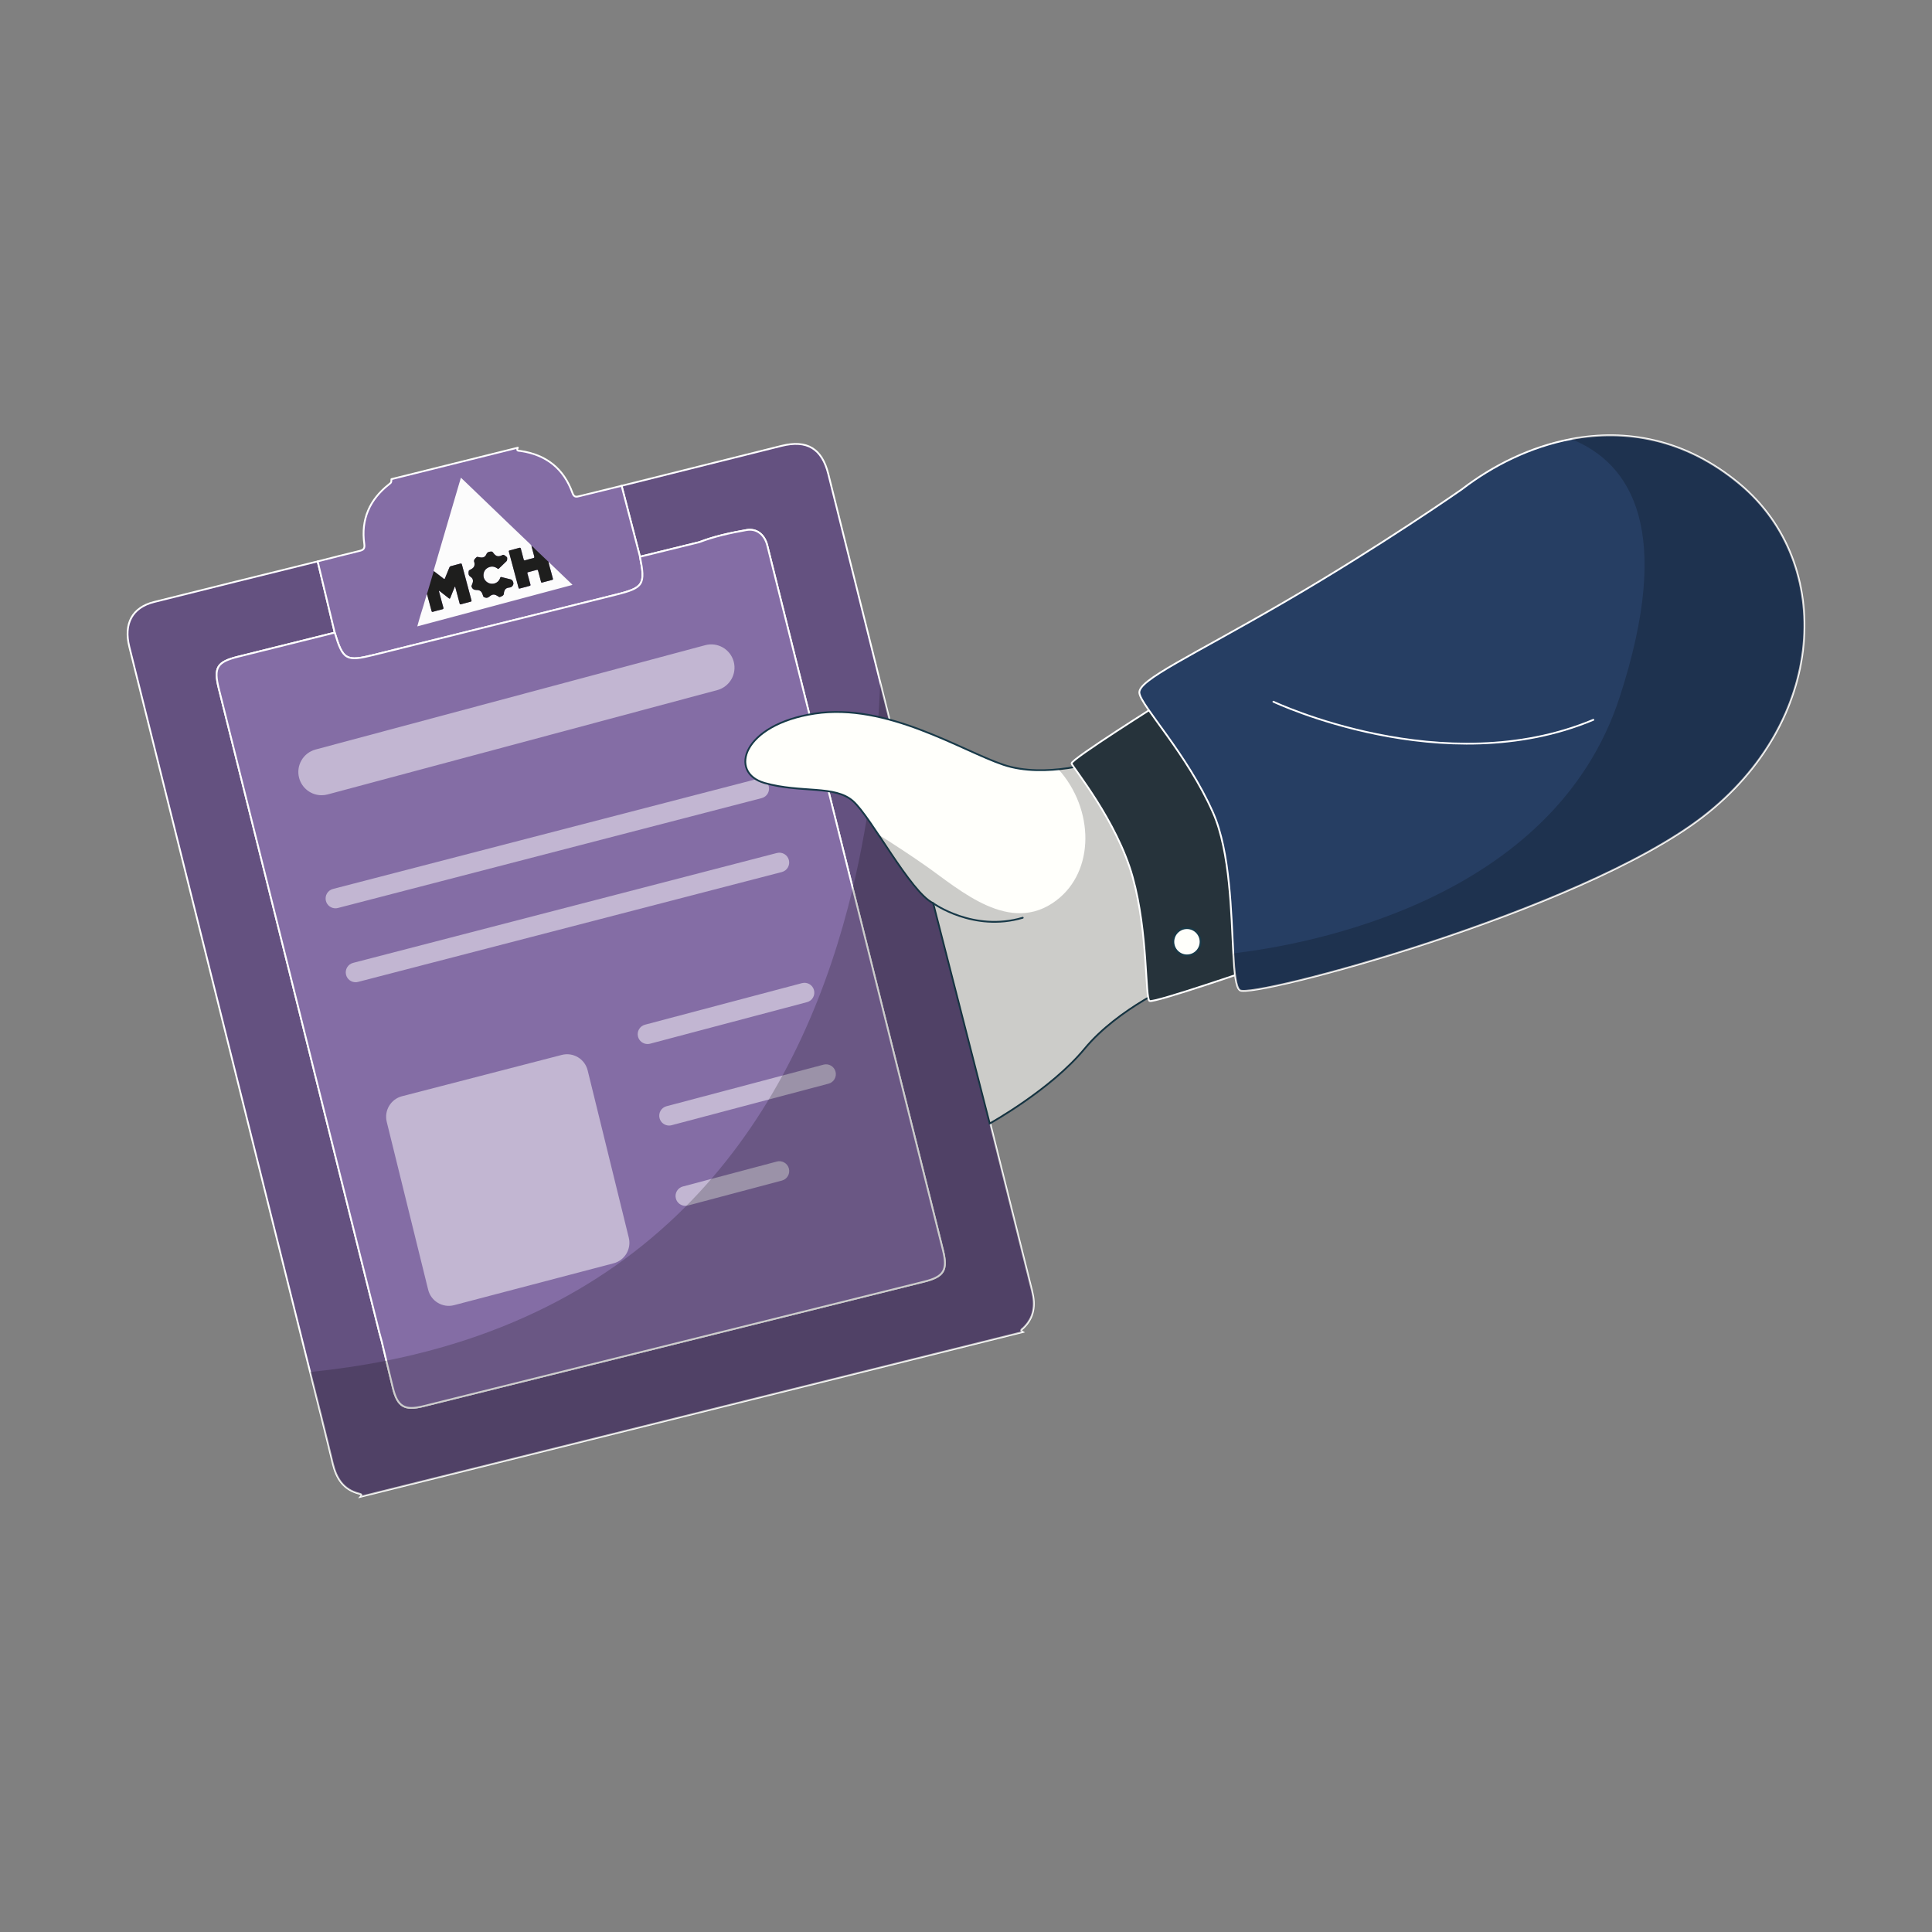 <?xml version="1.0" encoding="utf-8"?>
<!-- Generator: Adobe Illustrator 28.1.0, SVG Export Plug-In . SVG Version: 6.00 Build 0)  -->
<svg version="1.1" id="Layer_1" xmlns="http://www.w3.org/2000/svg" xmlns:xlink="http://www.w3.org/1999/xlink" x="0px" y="0px"
	 viewBox="0 0 1080 1080" style="enable-background:new 0 0 1080 1080;" xml:space="preserve">
<rect x="0" y="0" width="1080" height="1080" fill="#808080" stroke="none"/>
<style type="text/css">
	.st0{fill:#645180;stroke:#FFFFFF;stroke-miterlimit:10;}
	.st1{fill:#846DA5;stroke:#FFFFFF;stroke-linejoin:round;stroke-miterlimit:10;}
	.st2{opacity:0.5;fill:#FFFFFF;}
	.st3{opacity:0.2;}
	.st4{fill:#FFFFFB;stroke:#183948;stroke-miterlimit:10;}
	.st5{fill:#FCFCFC;}
	.st6{fill:#1E1E1D;}
	.st7{fill:#26333B;stroke:#FFFFFF;stroke-miterlimit:10;}
	.st8{fill:#263E63;stroke:#FFFFFF;stroke-linejoin:round;stroke-miterlimit:10;}
	.st9{fill:none;stroke:#FFFFFF;stroke-linecap:round;stroke-linejoin:round;stroke-miterlimit:10;}
	.st10{fill:none;stroke:#183948;stroke-linecap:round;stroke-linejoin:round;stroke-miterlimit:10;}
</style>
<g>
	<g>
		<path class="st0" d="M571.67,744.63c-123.34,30.68-246.68,61.35-370.02,92.03c1.12-1.23-0.17-1.53-0.82-1.7
			c-8.97-2.22-12.83-8.6-14.85-17.05c-4.07-17.02-8.37-33.99-12.63-50.96c-0.86-3.44-1.72-6.87-2.58-10.31
			c-32.82-131.68-65.65-263.36-98.47-395.03c-3.24-12.99,1.59-22.01,13.81-25.09c30.47-7.67,60.98-15.15,91.47-22.7
			c3.18,13.27,6.36,26.54,9.53,39.82c-17.99,4.48-35.99,8.96-53.98,13.44c-11.85,2.95-13.74,6.06-10.82,17.79
			c29.9,119.96,59.81,239.92,89.72,359.88c0.43,1.73,0.93,3.44,1.4,5.16c0.85,3.57,1.7,7.15,2.55,10.72
			c1.21,5.09,2.43,10.18,3.68,15.26c2.56,10.44,6.49,12.76,16.99,10.15c93.34-23.21,186.67-46.42,280.01-69.63
			c11.09-2.76,13.24-6.41,10.42-17.71c-16.8-67.38-33.59-134.76-50.39-202.13c-15.67-62.88-31.35-125.75-47.02-188.63
			c-0.3-1.21-0.57-2.43-0.92-3.63c-1.65-5.61-5.85-9.01-11.54-8c-8.91,1.58-17.81,3.48-26.31,6.76c-11.05,2.71-22.1,5.42-33.15,8.13
			c-3.42-13.21-6.85-26.42-10.27-39.63c29.78-7.44,59.56-14.89,89.35-22.31c14.3-3.56,22.64,1.47,26.2,15.73
			c9.68,38.82,19.36,77.66,29.04,116.49c2.36,9.45,4.71,18.89,7.07,28.34c25.92,103.99,51.82,207.98,77.82,311.96
			c1.97,7.89,1.13,14.8-4.95,20.63C571.44,742.96,569.9,743.62,571.67,744.63z"/>
		<path class="st1" d="M289.48,250.26c-1.09,1.97,0.51,1.68,1.55,1.84c14.33,2.12,24.13,9.88,29,23.54c0.91,2.57,2.3,2.1,4.09,1.66
			c7.78-1.92,15.57-3.82,23.36-5.73c3.42,13.21,6.85,26.42,10.27,39.64c3.12,15.67,2.03,17.37-13.64,21.27
			c-44.99,11.19-89.98,22.38-134.97,33.57c-15.67,3.9-17.42,2.91-22.03-12.4c-3.18-13.27-6.36-26.55-9.53-39.82
			c7.77-1.96,15.53-3.98,23.32-5.84c2.28-0.55,3.11-1.28,2.74-3.94c-1.92-13.69,2.95-24.73,13.75-33.25
			c1.39-1.09,1.38-1.1,1.42-2.95C242.36,261.98,265.92,256.12,289.48,250.26z"/>
		<path class="st1" d="M527.08,698.7c-32.47-130.25-64.94-260.5-97.41-390.75c-0.3-1.21-0.57-2.43-0.92-3.63
			c-1.65-5.61-5.85-9.01-11.54-8c-8.91,1.58-17.81,3.48-26.31,6.76c-11.05,2.71-22.1,5.42-33.15,8.14
			c3.12,15.67,2.03,17.37-13.64,21.27c-44.99,11.19-89.98,22.38-134.97,33.57c-15.67,3.9-17.42,2.91-22.03-12.4
			c-18,4.48-35.99,8.96-53.99,13.44c-11.84,2.95-13.74,6.06-10.82,17.79c29.9,119.96,59.81,239.92,89.72,359.89
			c0.43,1.73,0.93,3.44,1.4,5.15c2.07,8.66,4.1,17.33,6.23,25.98c2.56,10.44,6.5,12.76,17,10.15c93.33-23.21,186.67-46.42,280-69.63
			C527.75,713.65,529.9,710,527.08,698.7z"/>
		<path class="st2" d="M224.74,612.8l89.29-23.09c6.39-1.65,12.91,2.24,14.48,8.65l22.99,93.53c1.55,6.29-2.24,12.65-8.5,14.3
			l-89.14,23.4c-6.4,1.68-12.94-2.2-14.52-8.63l-23.15-93.84C214.64,620.81,218.45,614.42,224.74,612.8z"/>
		<path class="st2" d="M179.77,444.54c-5.74,0-10.99-3.83-12.55-9.64c-1.86-6.94,2.26-14.06,9.2-15.92l217.81-58.32
			c6.94-1.86,14.06,2.26,15.92,9.19c1.86,6.94-2.26,14.06-9.2,15.92L183.14,444.1C182.01,444.4,180.88,444.54,179.77,444.54z"/>
		<path class="st2" d="M187.51,507.75c-2.45,0-4.68-1.64-5.32-4.12c-0.76-2.94,1-5.94,3.94-6.7l236.9-61.42
			c2.93-0.76,5.94,1,6.7,3.94c0.76,2.94-1,5.94-3.94,6.7l-236.9,61.42C188.44,507.69,187.97,507.75,187.51,507.75z"/>
		<path class="st2" d="M198.77,549.07c-2.45,0-4.68-1.64-5.32-4.12c-0.76-2.94,1-5.94,3.94-6.7l236.9-61.42
			c2.93-0.76,5.94,1,6.7,3.94c0.76,2.94-1,5.94-3.94,6.7l-236.9,61.42C199.69,549.01,199.22,549.07,198.77,549.07z"/>
		<path class="st2" d="M361.97,583.62c-2.43,0-4.66-1.63-5.31-4.09c-0.78-2.94,0.97-5.95,3.91-6.72l87.74-23.23
			c2.94-0.78,5.95,0.97,6.72,3.91s-0.97,5.95-3.91,6.72l-87.74,23.23C362.91,583.56,362.43,583.62,361.97,583.62z"/>
		<path class="st2" d="M374.01,629.19c-2.43,0-4.66-1.63-5.31-4.09c-0.78-2.94,0.97-5.95,3.91-6.72l87.74-23.23
			c2.94-0.78,5.95,0.97,6.72,3.91s-0.97,5.95-3.91,6.72l-87.74,23.23C374.95,629.13,374.48,629.19,374.01,629.19z"/>
		<path class="st2" d="M383.13,674.07c-2.43,0-4.66-1.63-5.31-4.09c-0.78-2.94,0.97-5.95,3.91-6.73l52.54-13.94
			c2.94-0.78,5.95,0.97,6.73,3.91s-0.97,5.95-3.91,6.73l-52.54,13.94C384.07,674.01,383.6,674.07,383.13,674.07z"/>
		<path class="st3" d="M571.67,744.63c-123.34,30.68-246.68,61.35-370.02,92.03c1.12-1.23-0.17-1.53-0.82-1.7
			c-8.97-2.22-12.83-8.6-14.85-17.05c-4.07-17.02-8.37-33.99-12.63-50.96c14.88-1.5,29.08-3.62,42.63-6.32
			c165.91-33.09,234.05-152.68,260.71-264.06c9.82-41.06,14.01-81,15.38-115.09c2.36,9.45,4.71,18.89,7.07,28.34
			c25.92,103.99,51.82,207.98,77.82,311.96c1.97,7.89,1.13,14.8-4.95,20.63C571.44,742.96,569.9,743.62,571.67,744.63z"/>
	</g>
	<path class="st4" d="M615,425.32c0,0-30.52,10.17-54.14,2.18c-23.62-7.99-65.04-34.7-105.36-28.61
		c-40.33,6.09-48.52,33.03-28.07,38.81c20.44,5.79,39.2,1.06,49.44,10.15c10.24,9.08,32.04,50.87,44.76,57.04l31.61,123.17
		c0,0,34.15-18.89,53.05-41.78s51.96-37.06,51.96-37.06S643.34,447.12,615,425.32z"/>
	<g>
		<path class="st5" d="M306.6,314.04c4.38,4.2,8.77,8.39,13.15,12.59c0.1,0.09,0.2,0.18,0.19,0.35
			c-28.84,7.71-57.69,15.42-86.67,23.17c0.21-0.78,0.38-1.45,0.58-2.11c0.73-2.47,1.39-4.96,2.21-7.4c0.96-2.85,1.62-5.78,2.63-8.61
			c0.85,3.14,1.71,6.27,2.53,9.42c0.14,0.52,0.29,0.68,0.85,0.52c1.69-0.49,3.39-0.95,5.1-1.36c0.66-0.16,0.85-0.35,0.65-1.07
			c-0.8-2.82-1.54-5.66-2.29-8.49c-0.07-0.25-0.24-0.52-0.05-0.87c1.78,1.39,3.54,2.73,5.26,4.12c0.54,0.44,0.77,0.52,1.06-0.25
			c0.68-1.85,1.46-3.66,2.2-5.49c0.09-0.22,0.12-0.5,0.43-0.69c0.09,0.33,0.15,0.58,0.22,0.83c0.76,2.86,1.54,5.71,2.28,8.57
			c0.12,0.47,0.27,0.66,0.8,0.5c1.77-0.51,3.54-0.98,5.33-1.43c0.5-0.13,0.62-0.31,0.48-0.82c-1.79-6.64-3.57-13.28-5.32-19.93
			c-0.16-0.6-0.39-0.68-0.94-0.52c-1.72,0.49-3.44,0.96-5.17,1.38c-0.51,0.12-0.75,0.39-0.93,0.85c-0.79,1.98-1.64,3.94-2.42,5.92
			c-0.21,0.53-0.36,0.56-0.8,0.21c-1.76-1.39-3.54-2.73-5.32-4.09c-0.07-0.2-0.26-0.3-0.17-0.62c4.68-15.91,9.34-31.83,14.01-47.75
			c0.37-1.27,0.75-2.54,1.17-3.93c0.92,0.88,1.75,1.65,2.57,2.44c8.1,7.78,16.19,15.56,24.29,23.34c3.98,3.82,7.96,7.62,11.95,11.42
			c0.32,0.3,0.57,0.62,0.68,1.05c0.5,1.91,0.98,3.82,1.53,5.71c0.19,0.66,0.02,0.87-0.61,1.02c-1.48,0.35-2.94,0.74-4.4,1.18
			c-0.6,0.18-0.78,0-0.92-0.56c-0.49-1.96-1.05-3.91-1.54-5.87c-0.14-0.54-0.34-0.67-0.88-0.51c-1.77,0.51-3.54,0.97-5.32,1.43
			c-0.43,0.11-0.63,0.23-0.49,0.74c1.81,6.71,3.6,13.43,5.39,20.14c0.12,0.45,0.29,0.53,0.72,0.41c1.8-0.5,3.59-0.99,5.4-1.44
			c0.55-0.14,0.65-0.35,0.5-0.88c-0.57-2.02-1.09-4.06-1.65-6.09c-0.12-0.43-0.03-0.6,0.41-0.71c1.58-0.4,3.15-0.8,4.71-1.26
			c0.55-0.16,0.72-0.03,0.86,0.51c0.51,2.04,1.08,4.07,1.61,6.1c0.11,0.43,0.26,0.55,0.71,0.43c1.82-0.51,3.65-1,5.48-1.46
			c0.48-0.12,0.57-0.32,0.44-0.78c-0.32-1.07-0.6-2.16-0.87-3.24C307.66,318.12,307.01,316.11,306.6,314.04z M276.37,326.17
			c-3.23,0.84-6.31-1.66-6.1-4.88c0.12-1.85,1.03-3.24,2.7-4.05c1.73-0.83,3.41-0.63,4.98,0.47c0.28,0.2,0.49,0.55,0.92,0.12
			c1.41-1.41,2.88-2.77,4.31-4.16c0.36-0.35,0.51-1.94,0.16-2.24c-0.54-0.47-1.11-0.97-1.75-1.24c-0.43-0.18-0.95,0.23-1.42,0.41
			c-0.05,0.02-0.1,0.04-0.15,0.06c-1.6,0.58-2.76,0.26-3.84-1.07c-0.25-0.31-0.51-0.61-0.76-0.93c-0.15-0.2-0.31-0.33-0.59-0.33
			c-1.27,0.01-2.36,0.12-2.99,1.58c-0.66,1.53-1.89,1.96-3.52,1.65c-0.42-0.08-0.84-0.15-1.26-0.24c-0.21-0.04-0.4-0.07-0.59,0.1
			c-0.92,0.82-1.92,1.58-1.28,3.05c0.01,0.02,0.01,0.05,0.01,0.08c0.27,1.78-0.22,2.76-1.79,3.62c-0.33,0.18-0.64,0.38-0.98,0.54
			c-0.23,0.12-0.37,0.26-0.41,0.53c-0.21,1.26-0.3,2.35,1.04,3.22c1.39,0.91,1.61,2.21,1.02,3.75c-0.14,0.37-0.3,0.74-0.43,1.12
			c-0.07,0.19-0.15,0.37-0.07,0.61c0.46,1.24,1.33,1.87,2.64,1.87c0.08,0,0.16,0,0.24,0c1.71,0.01,2.69,0.7,3.24,2.3
			c0.14,0.4,0.29,0.8,0.44,1.2c0.06,0.17,0.12,0.33,0.31,0.43c1.26,0.66,2.18,0.57,3.28-0.36c0.04-0.03,0.08-0.07,0.12-0.11
			c1.29-1.07,2.47-1.17,3.9-0.32c0.37,0.22,0.73,0.43,1.1,0.66c0.19,0.11,0.36,0.21,0.59,0.12c1.13-0.44,2.37-0.78,2.27-2.39
			c0-0.08,0.02-0.16,0.04-0.24c0.29-1.57,1.17-2.5,2.79-2.62c1.24-0.09,1.97-0.59,2.38-1.77c0.32-0.92-0.38-2.56-1.32-2.8
			c-1.73-0.44-3.47-0.84-5.19-1.3c-0.47-0.12-0.64-0.03-0.8,0.43C279.06,324.67,277.92,325.72,276.37,326.17z"/>
		<path class="st6" d="M242.63,319.36c1.78,1.36,3.56,2.7,5.32,4.09c0.45,0.35,0.6,0.32,0.8-0.21c0.79-1.98,1.63-3.94,2.42-5.92
			c0.18-0.46,0.42-0.72,0.93-0.85c1.73-0.43,3.46-0.89,5.17-1.38c0.55-0.16,0.78-0.09,0.94,0.52c1.75,6.65,3.53,13.29,5.32,19.93
			c0.14,0.51,0.02,0.69-0.48,0.82c-1.78,0.45-3.56,0.92-5.33,1.43c-0.54,0.15-0.68-0.03-0.8-0.5c-0.75-2.86-1.52-5.72-2.28-8.57
			c-0.07-0.25-0.13-0.5-0.22-0.83c-0.31,0.18-0.34,0.46-0.43,0.69c-0.75,1.83-1.52,3.64-2.2,5.49c-0.28,0.77-0.52,0.68-1.06,0.25
			c-1.72-1.39-3.48-2.73-5.26-4.12c-0.19,0.35-0.01,0.62,0.05,0.87c0.75,2.83,1.48,5.67,2.29,8.49c0.2,0.71,0.01,0.91-0.65,1.07
			c-1.71,0.41-3.41,0.87-5.1,1.36c-0.56,0.16-0.71,0.01-0.85-0.52c-0.82-3.14-1.68-6.28-2.53-9.42c0.82-2.75,1.63-5.51,2.45-8.26
			c0.37-1.25,0.74-2.5,1.11-3.75C242.33,319.77,242.33,319.48,242.63,319.36z"/>
		<path class="st6" d="M306.6,314.04c0.41,2.07,1.05,4.07,1.57,6.11c0.27,1.08,0.55,2.17,0.87,3.24c0.14,0.46,0.05,0.66-0.44,0.78
			c-1.83,0.46-3.66,0.95-5.48,1.46c-0.45,0.13-0.6,0-0.71-0.43c-0.53-2.04-1.1-4.06-1.61-6.1c-0.13-0.54-0.31-0.67-0.86-0.51
			c-1.56,0.46-3.13,0.87-4.71,1.26c-0.44,0.11-0.53,0.28-0.41,0.71c0.56,2.03,1.08,4.07,1.65,6.09c0.15,0.53,0.04,0.75-0.5,0.88
			c-1.81,0.45-3.61,0.94-5.4,1.44c-0.43,0.12-0.6,0.04-0.72-0.41c-1.78-6.72-3.57-13.43-5.39-20.14c-0.14-0.52,0.06-0.63,0.49-0.74
			c1.78-0.46,3.56-0.92,5.32-1.43c0.54-0.15,0.75-0.02,0.88,0.51c0.5,1.96,1.05,3.91,1.54,5.87c0.14,0.56,0.33,0.74,0.92,0.56
			c1.45-0.43,2.92-0.83,4.4-1.18c0.63-0.15,0.8-0.36,0.61-1.02c-0.55-1.89-1.02-3.81-1.53-5.71c0.96,0.26,1.44,1.11,2.09,1.72
			C301.7,309.35,304.15,311.7,306.6,314.04z"/>
		<path class="st6" d="M276.37,326.17c1.56-0.45,2.69-1.5,3.24-3.13c0.15-0.46,0.33-0.55,0.8-0.43c1.72,0.46,3.46,0.86,5.19,1.3
			c0.95,0.24,1.64,1.88,1.32,2.8c-0.41,1.18-1.14,1.67-2.38,1.77c-1.61,0.12-2.49,1.05-2.79,2.62c-0.01,0.08-0.04,0.16-0.04,0.24
			c0.1,1.61-1.14,1.95-2.27,2.39c-0.24,0.09-0.41,0-0.59-0.12c-0.36-0.22-0.73-0.44-1.1-0.66c-1.43-0.85-2.61-0.75-3.9,0.32
			c-0.04,0.03-0.08,0.07-0.12,0.11c-1.1,0.93-2.02,1.02-3.28,0.36c-0.19-0.1-0.25-0.25-0.31-0.43c-0.14-0.4-0.3-0.8-0.44-1.2
			c-0.55-1.6-1.53-2.29-3.24-2.3c-0.08,0-0.16,0-0.24,0c-1.31,0-2.18-0.62-2.64-1.87c-0.09-0.23-0.01-0.42,0.07-0.61
			c0.14-0.37,0.29-0.74,0.43-1.12c0.59-1.54,0.38-2.84-1.02-3.75c-1.34-0.87-1.25-1.96-1.04-3.22c0.05-0.27,0.18-0.42,0.41-0.53
			c0.33-0.17,0.65-0.36,0.98-0.54c1.57-0.86,2.06-1.84,1.79-3.62c0-0.03,0-0.06-0.01-0.08c-0.64-1.47,0.36-2.23,1.28-3.05
			c0.19-0.17,0.38-0.14,0.59-0.1c0.42,0.08,0.84,0.16,1.26,0.24c1.64,0.31,2.87-0.12,3.52-1.65c0.63-1.46,1.72-1.57,2.99-1.58
			c0.28,0,0.44,0.13,0.59,0.33c0.25,0.31,0.5,0.62,0.76,0.93c1.09,1.33,2.25,1.65,3.84,1.07c0.05-0.02,0.1-0.04,0.15-0.06
			c0.47-0.18,0.99-0.6,1.42-0.41c0.64,0.27,1.21,0.77,1.75,1.24c0.34,0.29,0.2,1.88-0.16,2.24c-1.43,1.39-2.9,2.75-4.31,4.16
			c-0.43,0.43-0.64,0.07-0.92-0.12c-1.57-1.1-3.26-1.31-4.98-0.47c-1.67,0.8-2.57,2.2-2.7,4.05
			C270.06,324.51,273.14,327.02,276.37,326.17z"/>
	</g>
	<path class="st3" d="M615,425.32c0,0-10.17,3.38-23.31,4.71c20,22.31,20.48,56.85-1.14,73.28c-25.81,19.61-53.68-5.68-72.77-19.1
		c-9.23-6.49-19.07-12.85-26.76-17.7c10.27,15.34,22.35,34.36,30.61,38.37l31.61,123.17c0,0,34.15-18.89,53.05-41.78
		s51.96-37.06,51.96-37.06S643.34,447.12,615,425.32z"/>
	<path class="st7" d="M649.88,392.26c0,0-51.51,32.34-50.87,34.52s25.43,32.12,34.15,63.48s6.9,67.98,9.45,69.28
		c2.54,1.31,61.4-19.04,62.49-19.4C706.19,539.77,711.64,413.7,649.88,392.26z"/>
	<path class="st8" d="M951.8,456.69c-69.28,53.28-251.91,101.73-258.69,96.88c-2.26-1.62-3.07-9.56-3.68-20.64
		c-1.22-22.11-1.66-56.73-11.34-78.67c-14.53-32.94-40.2-59.58-41.17-66.85c-0.97-7.26,28.58-20.34,81.87-51.35
		c53.28-31,98.34-62.49,98.34-62.49c17.19-13.26,38.38-23.86,61.17-28.15c30.48-5.77,63.83-0.26,94.33,25.24
		C1025.92,315.23,1021.07,403.4,951.8,456.69z"/>
	<circle class="st4" cx="663.52" cy="526.46" r="7.61"/>
	<path class="st3" d="M951.8,456.69c-69.28,53.28-251.91,101.73-258.69,96.88c-2.26-1.62-3.07-9.56-3.68-20.64
		c41.79-4.89,178.93-29.47,215.96-143.17c30.21-92.78,6.78-130.72-27.09-144.34c30.48-5.77,63.83-0.26,94.33,25.24
		C1025.92,315.23,1021.07,403.4,951.8,456.69z"/>
	<path class="st9" d="M711.84,392.26c0,0,95.23,45.18,178.84,10.12"/>
	<path class="st10" d="M521.62,504.89c0,0,22.47,16.3,50.09,8.14"/>
</g>
</svg>
